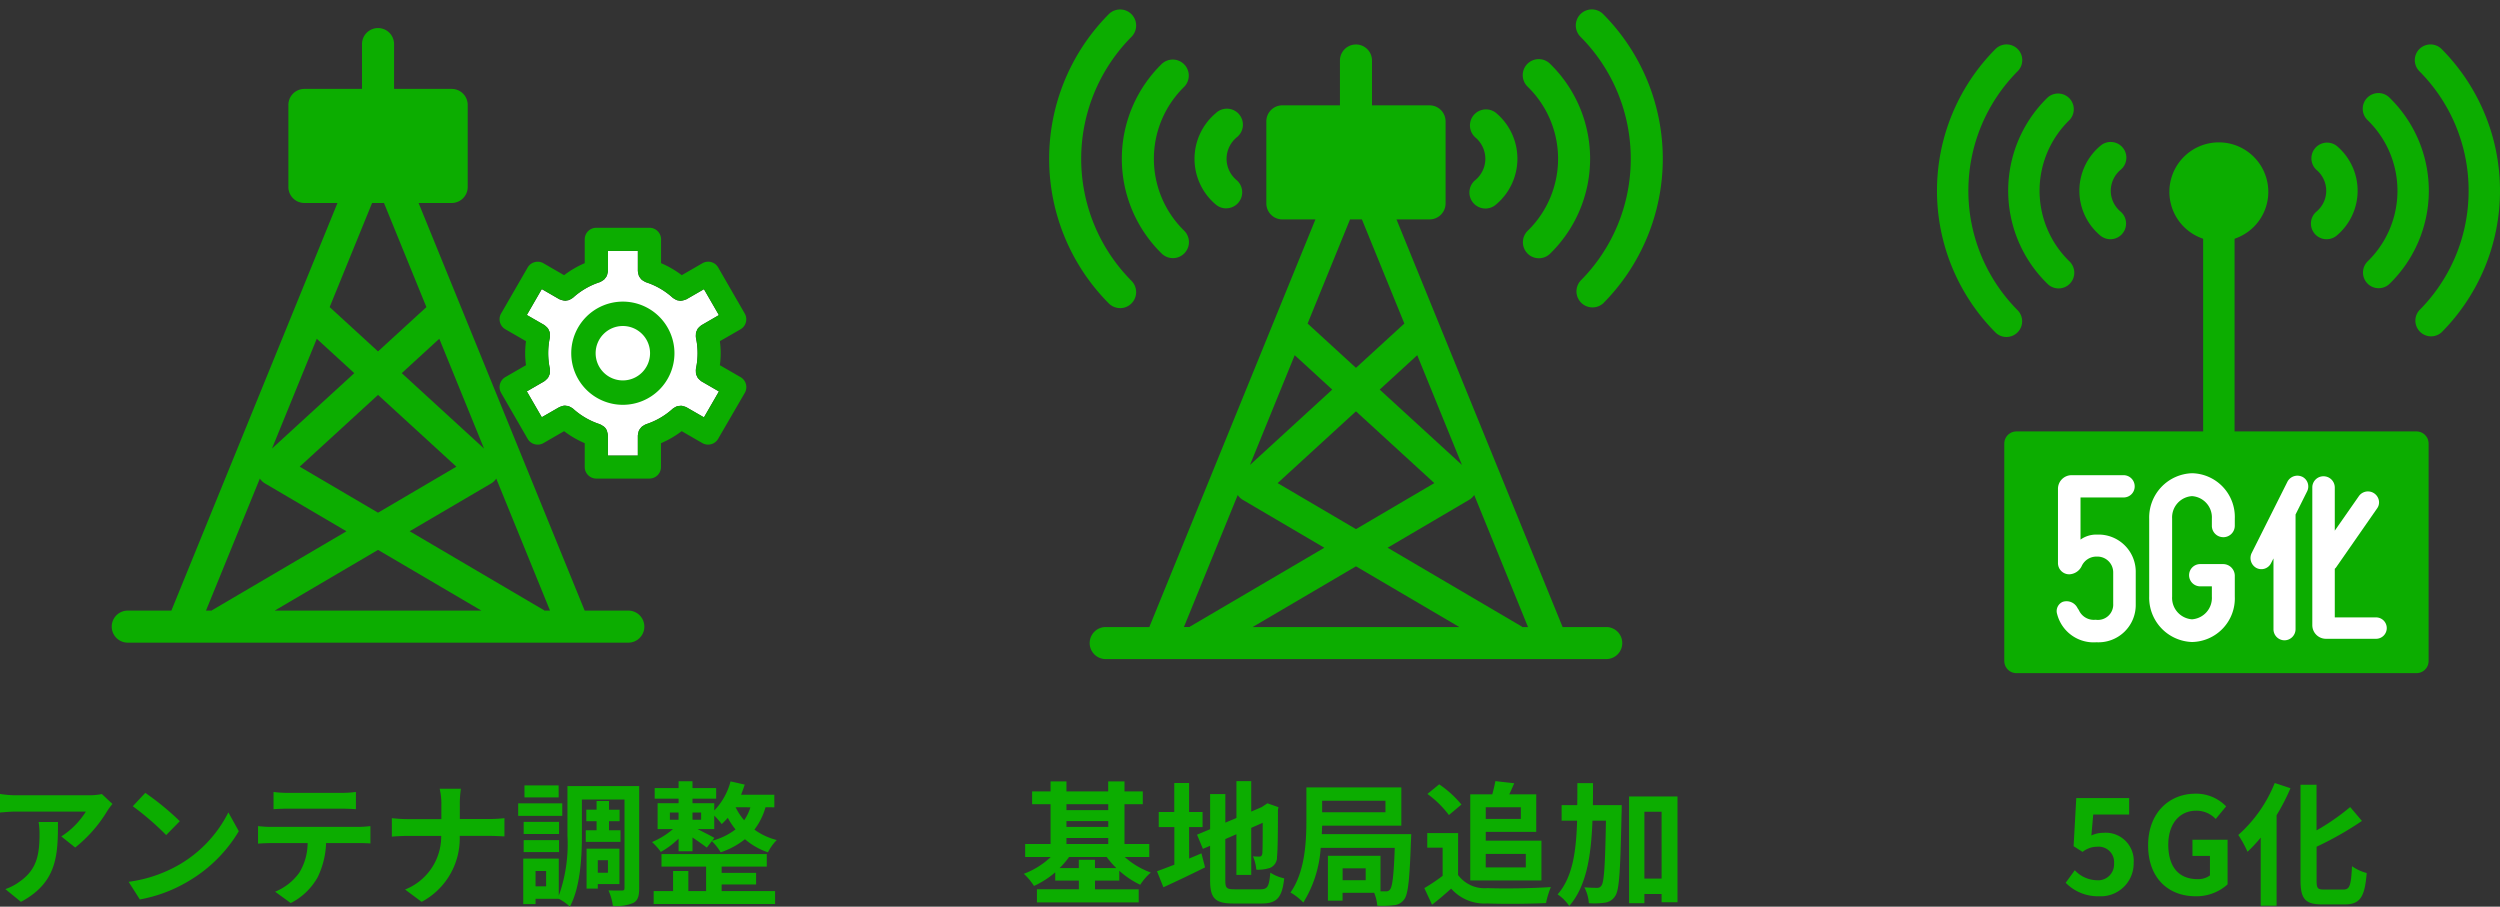 <svg xmlns="http://www.w3.org/2000/svg" width="205.909" height="74.676" viewBox="0 0 205.909 74.676">
  <rect x="0" y="0" width="205.909" height="74.676" fill="#333333" stroke="none"/>
  <g id="icon" transform="translate(319.474 -4619.044)">
    <g id="_5G" data-name="5G" transform="translate(-174.036 4604.777)">
      <path id="パス_1306139" data-name="パス 1306139" d="M-9.647.154A2.708,2.708,0,0,0-6.8-2.607,2.307,2.307,0,0,0-9.306-5.071a2.278,2.278,0,0,0-.979.22l.154-1.727h2.959V-7.931h-4.356l-.22,3.96.737.473A1.948,1.948,0,0,1-9.79-3.927,1.271,1.271,0,0,1-8.415-2.552,1.314,1.314,0,0,1-9.856-1.166a2.53,2.53,0,0,1-1.793-.825L-12.4-.957A3.71,3.71,0,0,0-9.647.154Zm7.942,0A3.833,3.833,0,0,0,.935-.825V-4.5H-1.958v1.331H-.517v1.606a1.63,1.63,0,0,1-1.012.308c-1.606,0-2.42-1.067-2.42-2.838,0-1.749.946-2.8,2.3-2.8a2.182,2.182,0,0,1,1.606.682L.814-7.249A3.425,3.425,0,0,0-1.705-8.294c-2.167,0-3.905,1.573-3.905,4.257C-5.61-1.32-3.916.154-1.705.154ZM4.818-9.174a11.367,11.367,0,0,1-3,4.279,9.6,9.6,0,0,1,.759,1.386A12.463,12.463,0,0,0,3.663-4.675V.935H4.972V-6.523A17.717,17.717,0,0,0,6.116-8.745ZM8.866-.4c-.528,0-.6-.11-.6-.759V-3.927A26.646,26.646,0,0,0,12-6.05l-.968-1.144A18.709,18.709,0,0,1,8.261-5.269V-9.031H6.941v7.865c0,1.551.4,1.991,1.782,1.991H10.6c1.3,0,1.639-.693,1.793-2.585a3.776,3.776,0,0,1-1.21-.561C11.1-.77,11.011-.4,10.483-.4Z" transform="translate(37.099 87.932)" fill="#0cad00"/>
      <g id="グループ_275195" data-name="グループ 275195" transform="translate(15.099 18.932)">
        <path id="パス_1303857" data-name="パス 1303857" d="M5.724,24.088a1.293,1.293,0,0,0,.919-2.2,13.965,13.965,0,0,1,0-19.685A1.293,1.293,0,1,0,4.805.384a16.55,16.55,0,0,0,0,23.321,1.286,1.286,0,0,0,.919.384" transform="translate(-1 -0.999)" fill="#0cad00"/>
        <path id="パス_1303858" data-name="パス 1303858" d="M7.764,18.792a1.293,1.293,0,1,0,1.807-1.849,8.112,8.112,0,0,1,0-11.618A1.293,1.293,0,0,0,7.764,3.476a10.7,10.7,0,0,0,0,15.316" transform="translate(0.328 -0.09)" fill="#0cad00"/>
        <path id="パス_1303859" data-name="パス 1303859" d="M11.626,14.216a1.293,1.293,0,0,0,.84-2.275,2.243,2.243,0,0,1-.809-1.721A2.271,2.271,0,0,1,12.465,8.5a1.292,1.292,0,1,0-1.678-1.964,4.815,4.815,0,0,0,0,7.369,1.289,1.289,0,0,0,.84.31" transform="translate(1.656 0.823)" fill="#0cad00"/>
        <path id="パス_1303860" data-name="パス 1303860" d="M34.874,12.044a13.905,13.905,0,0,1-4.058,9.842A1.293,1.293,0,0,0,32.654,23.7a16.553,16.553,0,0,0,0-23.322A1.293,1.293,0,0,0,30.817,2.2a13.916,13.916,0,0,1,4.057,9.842" transform="translate(7.913 -1)" fill="#0cad00"/>
        <path id="パス_1303861" data-name="パス 1303861" d="M27.509,18.774a1.292,1.292,0,0,0,1.828.018,10.7,10.7,0,0,0,0-15.314,1.293,1.293,0,1,0-1.807,1.849,8.112,8.112,0,0,1,0,11.62,1.291,1.291,0,0,0-.018,1.828" transform="translate(6.946 -0.089)" fill="#0cad00"/>
        <path id="パス_1303862" data-name="パス 1303862" d="M25.085,10.221a2.24,2.24,0,0,1-.808,1.721,1.292,1.292,0,1,0,1.679,1.965,4.819,4.819,0,0,0,0-7.371A1.293,1.293,0,0,0,24.277,8.5a2.264,2.264,0,0,1,.808,1.718" transform="translate(5.975 0.823)" fill="#0cad00"/>
        <rect id="長方形_121600" data-name="長方形 121600" width="32.949" height="17.91" transform="translate(5.543 31.868)" fill="#379527"/>
        <rect id="長方形_121601" data-name="長方形 121601" width="32.949" height="17.91" transform="translate(5.543 31.868)" fill="#0cad00" stroke="#0cad00" stroke-linecap="round" stroke-linejoin="round" stroke-width="2"/>
        <line id="線_8" data-name="線 8" y2="20.659" transform="translate(22.216 11.135)" fill="#379527"/>
        <path id="パス_1303863" data-name="パス 1303863" d="M18.251,31.63a1.292,1.292,0,0,1-1.293-1.293V9.679a1.293,1.293,0,0,1,2.586,0V30.337a1.292,1.292,0,0,1-1.293,1.293" transform="translate(3.965 1.456)" fill="#0cad00"/>
        <path id="パス_1303864" data-name="パス 1303864" d="M10.842,39.345a1.346,1.346,0,0,1-1.37-.751c-.028-.052-.054-.1-.079-.133L9.35,38.4a1.011,1.011,0,0,0-1.222-.531.83.83,0,0,0-.462,1.021A3.1,3.1,0,0,0,10.9,41.2a3.072,3.072,0,0,0,3.237-3.112V35.442A3.064,3.064,0,0,0,11,32.331h-.1a2.211,2.211,0,0,0-1.311.414V29.274h3.544a.908.908,0,0,0,.918-.918.919.919,0,0,0-.918-.917H8.864a1.124,1.124,0,0,0-1.132,1.114v6.133a.926.926,0,0,0,.933.917,1.189,1.189,0,0,0,1.032-.7,1.332,1.332,0,0,1,1.254-.759,1.3,1.3,0,0,1,1.33,1.3v2.573a1.261,1.261,0,0,1-1.439,1.33" transform="translate(1.233 7.034)" fill="#fff"/>
        <path id="パス_1303865" data-name="パス 1303865" d="M19.617,32.583a.945.945,0,0,0,.954-.935v-.595a3.6,3.6,0,0,0-3.524-3.739,3.652,3.652,0,0,0-3.527,3.739v6.421a3.652,3.652,0,0,0,3.527,3.741,3.591,3.591,0,0,0,3.524-3.741V35.748a.966.966,0,0,0-.954-.951H17.693a.917.917,0,0,0,0,1.833h.989v.845a1.766,1.766,0,0,1-1.635,1.871,1.768,1.768,0,0,1-1.638-1.871V31.054A1.756,1.756,0,0,1,17.047,29.2a1.755,1.755,0,0,1,1.635,1.851v.595a.936.936,0,0,0,.935.935" transform="translate(2.958 6.998)" fill="#fff"/>
        <path id="パス_1303866" data-name="パス 1303866" d="M29.163,39.131h-3.4V35.126a.808.808,0,0,0,.089-.087l3.386-4.869a.851.851,0,0,0,.159-.657.916.916,0,0,0-1.665-.348l-1.969,2.822V28.425a.927.927,0,0,0-.936-.917.917.917,0,0,0-.915.917V39.779a1.124,1.124,0,0,0,1.132,1.114h4.119a.881.881,0,1,0,0-1.762" transform="translate(6.001 7.055)" fill="#fff"/>
        <path id="パス_1303867" data-name="パス 1303867" d="M24.217,27.551h0a.928.928,0,0,0-1.2.416l-2.949,5.881a.933.933,0,0,0,.4,1.226.89.89,0,0,0,1.2-.4l.2-.39v5.827a.909.909,0,0,0,.9.918.919.919,0,0,0,.918-.918V30.667l.953-1.907a.894.894,0,0,0-.416-1.209" transform="translate(4.847 7.044)" fill="#fff"/>
        <path id="パス_1303868" data-name="パス 1303868" d="M22.954,10.309a4.074,4.074,0,1,1-4.074-4.074,4.074,4.074,0,0,1,4.074,4.074" transform="translate(3.335 0.826)" fill="#0cad00"/>
      </g>
    </g>
    <g id="基地局" transform="translate(-245.632 4603.777)">
      <path id="パス_1306138" data-name="パス 1306138" d="M-21.351-2.167v-.682h-1.331v.682h-1.584a6.732,6.732,0,0,0,.781-.913h3.1a6.825,6.825,0,0,0,.792.913ZM-23.7-4.642h3.443v.495H-23.7Zm3.443-2.783v.484H-23.7v-.484ZM-23.7-6.039h3.443v.484H-23.7Zm6.82,2.959V-4.147H-18.92V-7.425h1.507V-8.481H-18.92v-.825h-1.342v.825H-23.7v-.825h-1.309v.825h-1.518v1.056h1.518v3.278H-27.1V-3.08h2.112a6.645,6.645,0,0,1-2.222,1.386,5.182,5.182,0,0,1,.836,1,7.27,7.27,0,0,0,1.749-1.122v.682h1.947v.715h-3.454V.66h8.382V-.418h-3.6v-.715h2v-.814A7.076,7.076,0,0,0-17.622-.792,4.758,4.758,0,0,1-16.753-1.8,6.462,6.462,0,0,1-18.9-3.08ZM-13.6-5.544h1.111V-6.787H-13.6V-9.174h-1.221v2.387H-16.1v1.243h1.287v3.1c-.55.209-1.034.4-1.43.539l.528,1.32c1.012-.462,2.266-1.056,3.432-1.639l-.3-1.155c-.33.143-.671.286-1.012.429ZM-9.845-.418c-.671,0-.77-.1-.77-.737v-3.4l.913-.4v3.355h1.221V-5.478l.946-.418c0,1.562-.011,2.365-.033,2.541-.044.2-.11.242-.242.242a5,5,0,0,1-.528-.022,3.513,3.513,0,0,1,.275,1.1,3.067,3.067,0,0,0,1.144-.154A.939.939,0,0,0-6.358-3.1c.055-.451.077-1.771.077-3.861l.044-.22L-7.15-7.5l-.231.154-.231.154-.869.374V-9.328H-9.7v3.036l-.913.385V-8.261h-1.254v2.893l-1.078.451.484,1.166L-11.869-4v2.827c0,1.518.429,1.925,1.914,1.925h2.343C-6.325.748-5.94.22-5.764-1.32a3.311,3.311,0,0,1-1.144-.473c-.1,1.122-.209,1.375-.814,1.375ZM.946-1.166h-1.9v-.979h1.9ZM2.574-7.711v.946H-2.64v-.946Zm-5.247,2.75c.022-.242.022-.484.033-.7H3.883V-8.811H-3.938v2.684c0,1.749-.1,4.257-1.309,5.973A4.8,4.8,0,0,1-4.191.671a9.7,9.7,0,0,0,1.43-4.5h6.1c-.077,2.31-.2,3.2-.385,3.421A.379.379,0,0,1,2.6-.253H2.167V-3.179H-2.167v3.7h1.21V-.132h2.6A3.527,3.527,0,0,1,1.9.935,7.379,7.379,0,0,0,3.278.891,1.136,1.136,0,0,0,4.114.418c.33-.418.451-1.661.561-4.851.011-.154.022-.528.022-.528Zm16.4-2.211v.957H10.835v-.957Zm.407,3.839v1.111h-3.3V-3.333ZM9.559-1.144h5.863V-4.422H10.835v-.726h4.158V-8.239H12.771c.132-.275.275-.594.407-.913l-1.551-.176c-.055.308-.154.726-.253,1.089H9.559ZM8.833-7.4A8.808,8.808,0,0,0,7-9.064l-.968.792A8.324,8.324,0,0,1,7.8-6.534ZM8.558-5.049H6.017v1.2H7.282v2.321A14.446,14.446,0,0,1,5.775-.517L6.413.847C7.018.385,7.5-.044,7.986-.473A3.659,3.659,0,0,0,10.956.748C12.265.8,14.476.781,15.8.715A6.851,6.851,0,0,1,16.2-.605c-1.463.11-3.938.143-5.225.088a2.706,2.706,0,0,1-2.42-1.078Zm11.1-2.3c.011-.594.011-1.2.011-1.815H18.381c0,.627,0,1.232-.011,1.815H17.083v1.276h1.276C18.282-3.5,17.985-1.4,16.753,0a3.446,3.446,0,0,1,.957.957c1.419-1.628,1.8-4.092,1.914-7.029h1.111c-.066,3.674-.154,5.038-.363,5.335a.4.4,0,0,1-.374.2c-.209,0-.6-.011-1.045-.044A3.154,3.154,0,0,1,19.327.726,6.2,6.2,0,0,0,20.658.682a1.171,1.171,0,0,0,.847-.561c.341-.506.418-2.189.517-6.875.011-.165.011-.594.011-.594ZM23.9-1.3V-6.809h1.419V-1.3ZM22.638-8.063V.726H23.9V-.033h1.419V.649h1.309V-8.063Z" transform="translate(37.695 88.931)" fill="#0cad00"/>
      <g id="グループ_275186" data-name="グループ 275186" transform="translate(18.695 31.931)">
        <path id="パス_1303775" data-name="パス 1303775" d="M45.076,49.942H41.482L27.8,16.369h2.723a1.32,1.32,0,0,0,1.32-1.32V8.293a1.32,1.32,0,0,0-1.32-1.32H25.783V3.281a1.32,1.32,0,1,0-2.64,0V6.973H18.4a1.319,1.319,0,0,0-1.32,1.32v6.756a1.319,1.319,0,0,0,1.32,1.32h2.723L7.443,49.942H3.85a1.32,1.32,0,0,0,0,2.64H45.076a1.32,1.32,0,0,0,0-2.64m-6.912,0c-.016-.011-.025-.028-.041-.038L27.069,43.409l6.724-3.951a1.287,1.287,0,0,0,.408-.392l4.431,10.876Zm-13.7,0H15.95l8.513-5,8.511,5ZM19.417,27.551l3.091,2.834-6.777,6.209Zm5.046,4.624,6.453,5.912-6.453,3.791L18.01,38.087Zm8.73,4.418-6.777-6.208,3.093-2.833ZM24.953,16.369l3.494,8.575-3.984,3.65-3.984-3.65,3.494-8.575Zm-10.229,22.7a1.291,1.291,0,0,0,.409.392l6.723,3.951L10.8,49.9c-.016.011-.025.028-.041.038h-.467Z" transform="translate(-5.317 -14.961)" fill="#0cad00" stroke="rgba(0,0,0,0)" stroke-width="1.32"/>
        <path id="パス_1303776" data-name="パス 1303776" d="M5.845,24.6a1.32,1.32,0,0,0,.939-2.248,14.259,14.259,0,0,1,0-20.1A1.32,1.32,0,1,0,4.906.392a16.9,16.9,0,0,0,0,23.811,1.313,1.313,0,0,0,.939.392" transform="translate(-6.126 -15.884)" fill="#0cad00" stroke="rgba(0,0,0,0)" stroke-width="1.32"/>
        <path id="パス_1303777" data-name="パス 1303777" d="M7.832,19.122a1.32,1.32,0,0,0,1.845-1.888,8.283,8.283,0,0,1,0-11.863A1.32,1.32,0,0,0,7.832,3.484a10.922,10.922,0,0,0,0,15.638" transform="translate(-4.675 -14.89)" fill="#0cad00" stroke="rgba(0,0,0,0)" stroke-width="1.32"/>
        <path id="パス_1303778" data-name="パス 1303778" d="M11.679,14.384a1.32,1.32,0,0,0,.858-2.323,2.29,2.29,0,0,1-.826-1.757,2.318,2.318,0,0,1,.825-1.756,1.319,1.319,0,1,0-1.713-2,4.916,4.916,0,0,0,0,7.524,1.316,1.316,0,0,0,.858.317" transform="translate(-3.224 -13.891)" fill="#0cad00" stroke="rgba(0,0,0,0)" stroke-width="1.32"/>
        <path id="パス_1303779" data-name="パス 1303779" d="M37.387,12.3a14.2,14.2,0,0,1-4.143,10.049A1.32,1.32,0,0,0,35.12,24.2a16.9,16.9,0,0,0,0-23.813,1.32,1.32,0,0,0-1.877,1.857A14.209,14.209,0,0,1,37.387,12.3" transform="translate(4.39 -15.884)" fill="#0cad00" stroke="rgba(0,0,0,0)" stroke-width="1.32"/>
        <path id="パス_1303780" data-name="パス 1303780" d="M29.937,19.1a1.32,1.32,0,0,0,1.866.018,10.922,10.922,0,0,0,0-15.636,1.32,1.32,0,1,0-1.845,1.888,8.283,8.283,0,0,1,0,11.864,1.319,1.319,0,0,0-.018,1.866" transform="translate(3.332 -14.889)" fill="#0cad00" stroke="rgba(0,0,0,0)" stroke-width="1.32"/>
        <path id="パス_1303781" data-name="パス 1303781" d="M27.531,10.3a2.287,2.287,0,0,1-.825,1.757,1.32,1.32,0,1,0,1.715,2.006,4.921,4.921,0,0,0,0-7.527,1.321,1.321,0,0,0-1.715,2.009,2.312,2.312,0,0,1,.825,1.754" transform="translate(2.271 -13.891)" fill="#0cad00" stroke="rgba(0,0,0,0)" stroke-width="1.32"/>
      </g>
    </g>
    <g id="アンテナ調整" transform="translate(-325 4603.982)">
      <path id="パス_1306137" data-name="パス 1306137" d="M-22.275-7.447l-.869-.814a5.673,5.673,0,0,1-1.122.1h-5.929a8.721,8.721,0,0,1-1.342-.11v1.529c.517-.044.88-.077,1.342-.077h5.731a6.542,6.542,0,0,1-2.024,2.046l1.144.913A11.2,11.2,0,0,0-22.7-6.875,5.538,5.538,0,0,1-22.275-7.447Zm-4.488,1.485h-1.595a6.1,6.1,0,0,1,.077.99c0,1.8-.264,2.97-1.661,3.938a4.346,4.346,0,0,1-1.155.6L-29.81.616C-26.818-.99-26.763-3.234-26.763-5.962Zm7.194-2.4L-20.6-7.26a22.872,22.872,0,0,1,2.75,2.376l1.122-1.144A22.217,22.217,0,0,0-19.569-8.36Zm-1.375,7.326L-20.02.418a11.913,11.913,0,0,0,4.081-1.551,11.7,11.7,0,0,0,4.07-4.07l-.858-1.551a10.358,10.358,0,0,1-4,4.279A11.337,11.337,0,0,1-20.944-1.034Zm11.935-7.4v1.419c.341-.022.8-.044,1.188-.044H-3.41c.385,0,.814.022,1.188.044V-8.437A8.618,8.618,0,0,1-3.41-8.36H-7.832A8.46,8.46,0,0,1-9.009-8.437Zm-1.276,2.816V-4.18c.308-.022.726-.044,1.056-.044H-6.2a4.727,4.727,0,0,1-.682,2.431A4.569,4.569,0,0,1-8.877-.22L-7.59.715A5.278,5.278,0,0,0-5.379-1.4a6.978,6.978,0,0,0,.7-2.827h2.651c.308,0,.726.011,1,.033v-1.43a8.319,8.319,0,0,1-1,.066h-7.2C-9.57-5.555-9.955-5.588-10.285-5.621Zm15.1-1.793V-6.2H1.958c-.44,0-.891-.044-1.221-.077v1.518c.341-.022.781-.055,1.265-.055h2.8A4.7,4.7,0,0,1,1.826-.4L3.19.616A5.909,5.909,0,0,0,6.325-4.818H8.8c.44,0,.979.033,1.21.044v-1.5c-.231.022-.693.066-1.2.066H6.336V-7.4a8.485,8.485,0,0,1,.088-1.3H4.675A5.5,5.5,0,0,1,4.818-7.414Zm9.658-1.562H11.66v.99h2.816Zm.3,1.474h-3.63v1.034h3.63Zm-.264,1.529H11.594v1h2.915ZM11.594-3.487h2.915v-.979H11.594ZM16.709-5.28v.957h2.86V-5.28h-.946v-.748h.869v-.946h-.869v-.715H17.6v.715h-.847v.946H17.6v.748Zm1.826,2.464v1.034H17.7V-2.816Zm.946,1.969V-3.762H16.775V-.473H17.7V-.847ZM13.442-.66h-.869V-1.925h.869Zm7.667-8.261H15.2v4.092A12.594,12.594,0,0,1,14.487.11V-2.948H11.561V.8h1.012V.363h1.914a4.108,4.108,0,0,1,.913.649c.858-1.584.99-4.092.99-5.841V-7.81H19.9V-.528c0,.165-.044.209-.2.209s-.671.011-1.122-.011A4.537,4.537,0,0,1,18.942.946,3.505,3.505,0,0,0,20.636.7c.374-.209.473-.583.473-1.221ZM27.9-.814h2.838v-.957H27.9v-.517h3.718V-3.322H22.946v1.034H26.62V-.275H25.157v-1.65H23.9v1.65H22.3V.792h10V-.275H27.9ZM27.3-4.653c-.22-.132-.913-.484-1.386-.726h1.375V-6.49a6.221,6.221,0,0,1,.616.7,5.554,5.554,0,0,0,.5-.517,6.294,6.294,0,0,0,.638.957,5.515,5.515,0,0,1-1.925.935Zm-3.663-2.09h.715v.594h-.715Zm2.574,0v.594H25.5v-.594Zm4.059-.429a3.7,3.7,0,0,1-.517,1.067,4.833,4.833,0,0,1-.7-1.067Zm1.969,0V-8.206H29.5c.11-.275.209-.55.3-.836l-1.166-.264a5.411,5.411,0,0,1-1.342,2.4v-.605H25.5v-.374h1.947v-.869H25.5v-.561H24.354v.561H22.385v.869h1.969v.374H22.627v2.134h1.265a6.438,6.438,0,0,1-1.727,1.067,5.121,5.121,0,0,1,.726.814,6.885,6.885,0,0,0,1.463-1.1v1.045H25.5V-4.686c.429.286.913.627,1.177.836l.418-.539a4.7,4.7,0,0,1,.726.924,6.556,6.556,0,0,0,2-1.078,5.673,5.673,0,0,0,1.892,1.078,4.149,4.149,0,0,1,.726-1.012A5.258,5.258,0,0,1,30.6-5.335a5.527,5.527,0,0,0,.913-1.837Z" transform="translate(37.063 88.726)" fill="#0cad00"/>
      <g id="グループ_275184" data-name="グループ 275184" transform="translate(21.063 32.727)">
        <path id="パス_1303771" data-name="パス 1303771" d="M42.548,47.98H38.953L25.274,14.408H28a1.32,1.32,0,0,0,1.32-1.32V6.331A1.32,1.32,0,0,0,28,5.011H23.254V1.32a1.32,1.32,0,1,0-2.64,0V5.011H15.87a1.32,1.32,0,0,0-1.32,1.32v6.757a1.32,1.32,0,0,0,1.32,1.32h2.724L4.913,47.98H1.32a1.32,1.32,0,0,0,0,2.64H42.548a1.32,1.32,0,0,0,0-2.64m-6.912,0c-.016-.011-.025-.028-.042-.037l-11.054-6.5L31.263,37.5a1.324,1.324,0,0,0,.409-.393L36.1,47.98Zm-13.7,0H13.422l8.511-5,8.513,5ZM16.888,25.59l3.091,2.833L13.2,34.632Zm5.046,4.624,6.452,5.912-6.452,3.791-6.453-3.791Zm8.73,4.419-6.777-6.211,3.093-2.833ZM22.424,14.408l3.494,8.575-3.984,3.65-3.984-3.651,3.494-8.573ZM12.2,37.105a1.345,1.345,0,0,0,.408.392l6.724,3.951L8.274,47.943c-.017.009-.025.026-.041.037H7.764Z" transform="translate(-6.335 -15.354)" fill="#0cad00" stroke="rgba(0,0,0,0)" stroke-width="1.32"/>
        <path id="パス_1303772" data-name="パス 1303772" d="M39.825,21c0,.015,0,.028,0,.042a6.057,6.057,0,0,1,0,2.577c0,.015,0,.028,0,.042a.879.879,0,0,0,0,.2.951.951,0,0,0,.012.174.861.861,0,0,0,.067.166.9.9,0,0,0,.081.164.873.873,0,0,0,.114.119.923.923,0,0,0,.157.139c.011.007.017.018.029.025l1.437.832-1.232,2.134-1.447-.833c-.012-.008-.025-.007-.037-.013a.935.935,0,0,0-.194-.066.9.9,0,0,0-.164-.04.926.926,0,0,0-.181.012.586.586,0,0,0-.338.1.825.825,0,0,0-.164.1c-.012.009-.026.012-.038.022a6.116,6.116,0,0,1-2.222,1.29.329.329,0,0,0-.037.02.873.873,0,0,0-.174.1.956.956,0,0,0-.143.1.968.968,0,0,0-.111.141.581.581,0,0,0-.149.313.936.936,0,0,0-.04.2c0,.015-.008.026-.008.041v1.661H32.578V29.09c0-.015-.008-.026-.008-.041a.863.863,0,0,0-.041-.2.939.939,0,0,0-.046-.161.756.756,0,0,0-.355-.388.873.873,0,0,0-.174-.1.329.329,0,0,0-.037-.02,6.111,6.111,0,0,1-2.22-1.29c-.012-.011-.026-.013-.037-.022a.9.9,0,0,0-.169-.1.862.862,0,0,0-.157-.077.853.853,0,0,0-.174-.025.573.573,0,0,0-.348.026.961.961,0,0,0-.191.065c-.013.007-.026.005-.04.013l-1.447.834L25.9,25.474l1.439-.832c.012-.007.018-.018.029-.025a.923.923,0,0,0,.157-.139.962.962,0,0,0,.114-.119.9.9,0,0,0,.081-.164.861.861,0,0,0,.067-.166.95.95,0,0,0,.012-.174.966.966,0,0,0,0-.2c0-.015,0-.028,0-.042a6.113,6.113,0,0,1,0-2.577c0-.015,0-.028,0-.042a2.473,2.473,0,0,0-.011-.37.885.885,0,0,0-.067-.165.91.91,0,0,0-.081-.165.961.961,0,0,0-.114-.119.976.976,0,0,0-.157-.137c-.011-.007-.017-.018-.029-.025L25.9,19.187l1.233-2.136,1.447.836c.017.009.036.009.053.017a.872.872,0,0,0,.172.057A.856.856,0,0,0,29,18c.018,0,.037.012.055.012a1.038,1.038,0,0,0,.14-.025,1.1,1.1,0,0,0,.147-.026.967.967,0,0,0,.178-.087.913.913,0,0,0,.137-.084c.012-.009.026-.013.038-.022a6.074,6.074,0,0,1,2.22-1.29c.015-.005.024-.016.037-.021a.937.937,0,0,0,.174-.1.964.964,0,0,0,.143-.1.949.949,0,0,0,.11-.14.565.565,0,0,0,.149-.314.849.849,0,0,0,.041-.2c0-.013.008-.025.008-.04V13.908h2.466V15.57a.351.351,0,0,0,.008.04.92.92,0,0,0,.04.2.59.59,0,0,0,.149.314.575.575,0,0,0,.253.236.937.937,0,0,0,.174.1c.013.005.022.016.037.021a6.079,6.079,0,0,1,2.222,1.29c.012.011.026.013.038.024a.966.966,0,0,0,.133.081.908.908,0,0,0,.183.09.84.84,0,0,0,.14.025.917.917,0,0,0,.144.026c.02,0,.038-.011.058-.012a.942.942,0,0,0,.189-.04.868.868,0,0,0,.18-.059c.016-.008.034-.008.05-.017l1.447-.834,1.232,2.136-1.437.832c-.012.007-.018.018-.029.025a.976.976,0,0,0-.157.137.873.873,0,0,0-.114.119.91.91,0,0,0-.081.165.885.885,0,0,0-.067.165.959.959,0,0,0-.012.174.879.879,0,0,0,0,.2" transform="translate(1.953 -10.903)" fill="#fff" stroke="rgba(0,0,0,0)" stroke-width="1.32"/>
        <path id="パス_1303773" data-name="パス 1303773" d="M44.048,24.762l-1.7-.981a7.155,7.155,0,0,0,0-1.977l1.7-.979a.952.952,0,0,0,.348-1.3L42.21,15.734a.95.95,0,0,0-1.3-.35l-1.7.983a7.989,7.989,0,0,0-1.705-.99V13.416a.955.955,0,0,0-.954-.954H32.171a.955.955,0,0,0-.954.954v1.962a7.957,7.957,0,0,0-1.7.99l-1.7-.983a.957.957,0,0,0-1.3.35l-2.187,3.787a.954.954,0,0,0,.35,1.3l1.7.981a7.284,7.284,0,0,0,0,1.976l-1.7.981a.953.953,0,0,0-.35,1.3l2.187,3.787a.955.955,0,0,0,1.3.351l1.7-.983a8.012,8.012,0,0,0,1.7.99v1.96a.955.955,0,0,0,.954.954h4.374a.955.955,0,0,0,.954-.954v-1.96a7.939,7.939,0,0,0,1.705-.991l1.7.983a.953.953,0,0,0,1.3-.35L44.4,26.063a.951.951,0,0,0-.348-1.3m-3.676-3.3c0,.015,0,.028,0,.042a6.057,6.057,0,0,1,0,2.577c0,.015,0,.028,0,.042a.879.879,0,0,0,0,.2.951.951,0,0,0,.012.174.86.86,0,0,0,.067.166.9.9,0,0,0,.081.164.873.873,0,0,0,.114.119.923.923,0,0,0,.157.139c.011.007.017.018.029.025l1.437.832-1.232,2.134-1.447-.833c-.012-.008-.025-.007-.037-.013a.935.935,0,0,0-.194-.066.9.9,0,0,0-.164-.04.925.925,0,0,0-.181.012.586.586,0,0,0-.338.1.825.825,0,0,0-.164.1c-.012.009-.026.012-.038.022a6.116,6.116,0,0,1-2.222,1.29.329.329,0,0,0-.037.02.873.873,0,0,0-.174.1.956.956,0,0,0-.143.1.968.968,0,0,0-.111.141.581.581,0,0,0-.149.313.935.935,0,0,0-.04.2c0,.015-.008.026-.008.041v1.661H33.125V29.553c0-.015-.008-.026-.008-.041a.863.863,0,0,0-.041-.2.941.941,0,0,0-.046-.161.756.756,0,0,0-.355-.388.873.873,0,0,0-.174-.1.329.329,0,0,0-.037-.02,6.111,6.111,0,0,1-2.22-1.29c-.012-.011-.026-.013-.037-.022a.9.9,0,0,0-.169-.1.862.862,0,0,0-.157-.077.853.853,0,0,0-.174-.025.573.573,0,0,0-.348.026.961.961,0,0,0-.191.065c-.013.007-.026.005-.04.013l-1.447.834-1.233-2.134,1.439-.832c.012-.007.018-.018.029-.025a.923.923,0,0,0,.157-.139.962.962,0,0,0,.114-.119.9.9,0,0,0,.081-.164.861.861,0,0,0,.067-.166.951.951,0,0,0,.012-.174.966.966,0,0,0,0-.2c0-.015,0-.028,0-.042a6.114,6.114,0,0,1,0-2.577c0-.015,0-.028,0-.042a2.472,2.472,0,0,0-.011-.37.885.885,0,0,0-.067-.165.91.91,0,0,0-.081-.165.962.962,0,0,0-.114-.119.976.976,0,0,0-.157-.137c-.011-.007-.017-.018-.029-.025l-1.439-.832,1.233-2.136,1.447.836c.017.009.036.009.053.017a.872.872,0,0,0,.172.057.856.856,0,0,0,.2.041c.018,0,.037.012.055.012a1.038,1.038,0,0,0,.14-.025,1.1,1.1,0,0,0,.147-.026.967.967,0,0,0,.178-.087.912.912,0,0,0,.137-.084c.012-.009.026-.013.038-.022a6.073,6.073,0,0,1,2.22-1.29c.015-.005.024-.016.037-.021a.937.937,0,0,0,.174-.1.964.964,0,0,0,.143-.1.949.949,0,0,0,.11-.14.565.565,0,0,0,.149-.314.849.849,0,0,0,.041-.2c0-.013.008-.025.008-.04V14.371h2.466v1.662a.35.35,0,0,0,.008.04.919.919,0,0,0,.04.2.59.59,0,0,0,.149.314.575.575,0,0,0,.253.236.937.937,0,0,0,.174.1c.013.005.022.016.037.021a6.079,6.079,0,0,1,2.222,1.29c.012.011.026.013.038.024a.966.966,0,0,0,.133.081.908.908,0,0,0,.183.09.841.841,0,0,0,.14.025.917.917,0,0,0,.144.026c.02,0,.038-.011.058-.012a.943.943,0,0,0,.189-.04.868.868,0,0,0,.18-.059c.016-.008.034-.008.05-.017l1.447-.834,1.232,2.136-1.437.832c-.012.007-.018.018-.029.025a.976.976,0,0,0-.157.137.873.873,0,0,0-.114.119.909.909,0,0,0-.081.165.884.884,0,0,0-.067.165.959.959,0,0,0-.012.174.879.879,0,0,0,0,.2" transform="translate(1.406 -11.367)" fill="#0cad00" stroke="rgba(0,0,0,0)" stroke-width="1.32"/>
        <path id="パス_1303774" data-name="パス 1303774" d="M32.923,17.069a4.25,4.25,0,1,0,4.25,4.249,4.254,4.254,0,0,0-4.25-4.249m0,6.491a2.241,2.241,0,1,1,2.241-2.241,2.244,2.244,0,0,1-2.241,2.241" transform="translate(2.84 -9.892)" fill="#0cad00" stroke="rgba(0,0,0,0)" stroke-width="1.32"/>
      </g>
    </g>
  </g>
</svg>
